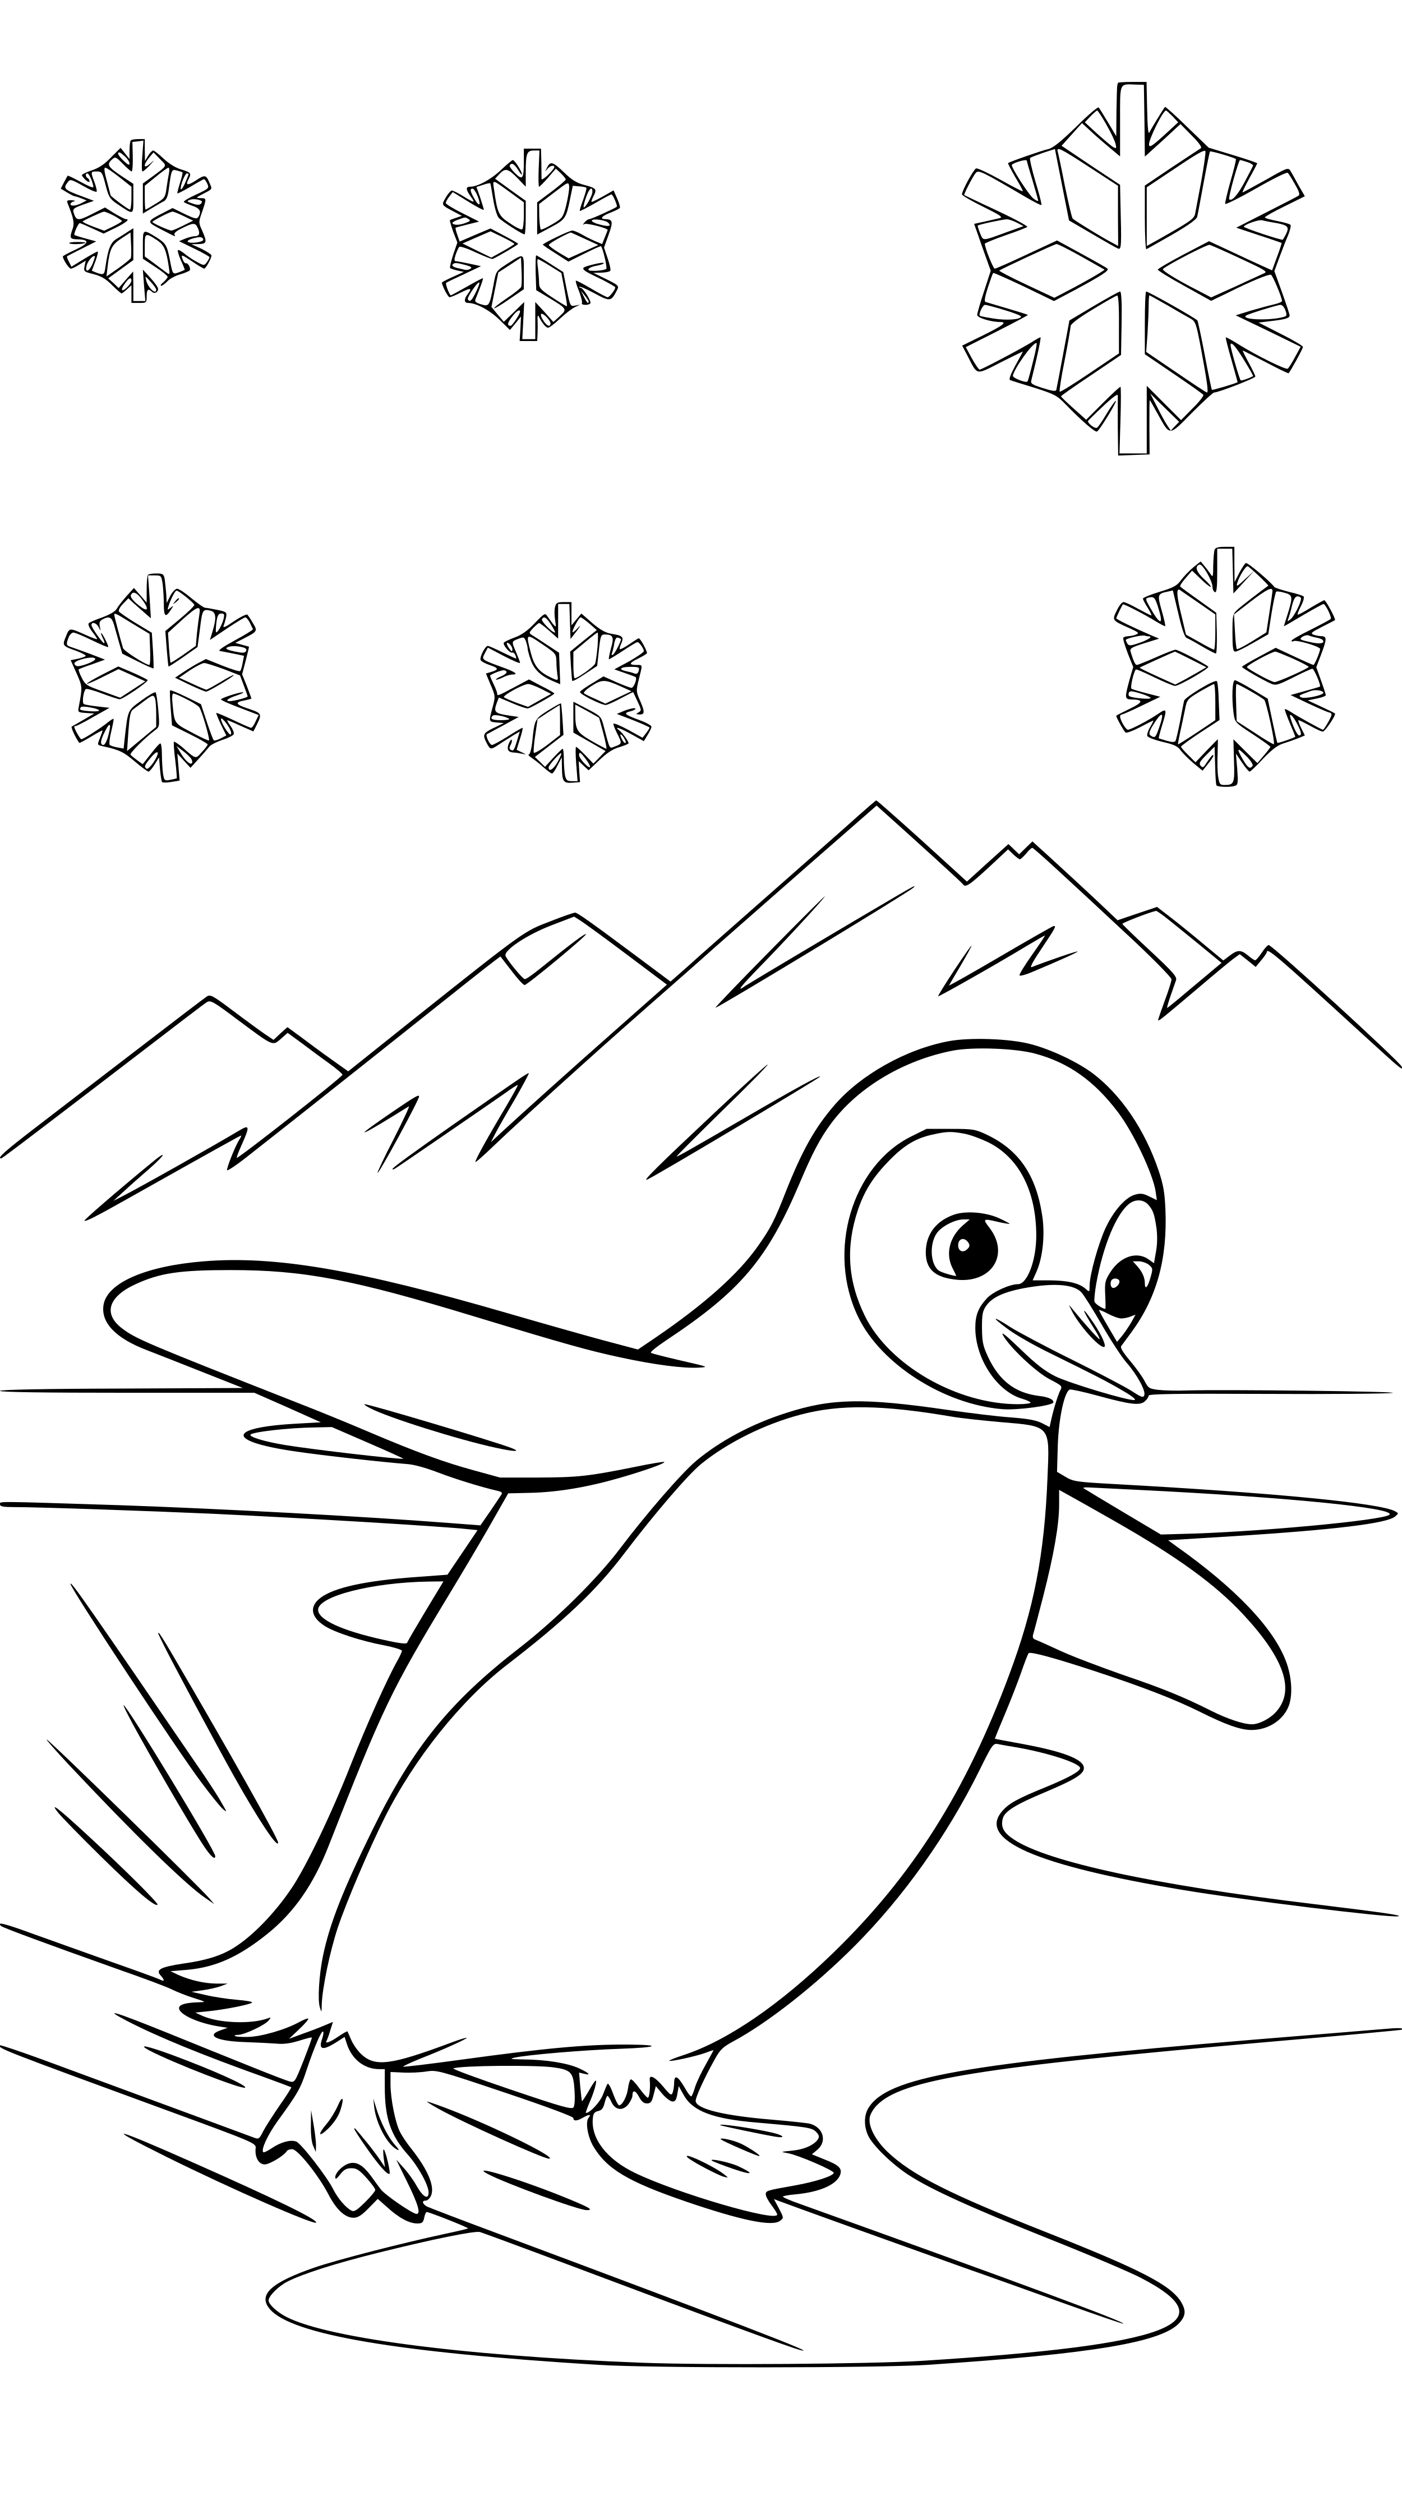 <?xml version="1.0" standalone="no"?>
<!DOCTYPE svg PUBLIC "-//W3C//DTD SVG 20010904//EN"
 "http://www.w3.org/TR/2001/REC-SVG-20010904/DTD/svg10.dtd">
<svg version="1.0" xmlns="http://www.w3.org/2000/svg"
 width="736pt" height="1312pt" viewBox="0 0 736 1312"
 preserveAspectRatio="xMidYMid meet">

<g transform="translate(0,1312) scale(0.1,-0.1)"
fill="#000000" stroke="none">
<path d="M5869 12685 c-1 -3 -3 -9 -4 -15 -1 -5 -3 -67 -4 -137 l-1 -128 -43
72 c-24 40 -46 76 -50 79 -4 4 -58 -42 -119 -103 -85 -82 -122 -111 -147 -116
-28 -6 -196 -64 -209 -73 -2 -1 15 -34 38 -74 24 -39 41 -72 39 -74 -2 -2 -55
26 -118 61 -63 35 -120 62 -127 59 -13 -5 -74 -117 -74 -136 0 -6 50 -35 111
-65 89 -44 106 -55 87 -60 -13 -3 -48 -11 -79 -18 l-55 -12 43 -123 44 -123
-35 -108 c-20 -60 -36 -115 -36 -124 0 -15 72 -37 120 -37 39 0 18 -17 -89
-70 l-110 -54 29 -55 c53 -103 40 -101 173 -33 64 32 117 58 117 57 0 -1 -18
-35 -40 -74 -26 -48 -35 -73 -27 -76 7 -3 64 -21 127 -40 104 -33 119 -41 160
-83 87 -90 160 -153 169 -147 15 9 104 155 99 161 -3 2 -24 -27 -47 -65 -23
-39 -46 -73 -52 -76 -11 -7 -51 24 -47 36 2 3 38 39 81 79 52 49 77 66 75 54
0 -11 0 -86 0 -167 l2 -148 83 3 82 3 -1 143 c0 78 0 142 2 142 1 0 20 -33 42
-73 65 -117 57 -118 179 6 59 59 111 107 117 107 23 0 216 75 216 84 0 5 -16
38 -35 73 -19 35 -33 63 -31 63 3 0 57 -28 121 -61 64 -34 118 -60 120 -58 11
13 75 129 75 138 0 6 -53 37 -117 69 l-116 59 58 7 c81 9 105 16 105 30 0 7
-18 61 -40 122 l-40 111 29 79 c16 43 37 96 46 117 8 21 13 42 10 46 -2 5 -34
14 -70 21 -36 7 -65 15 -65 19 0 4 47 31 105 59 l105 52 -33 57 c-17 32 -37
67 -43 77 -11 18 -19 15 -129 -48 -65 -36 -120 -66 -122 -66 -3 0 14 34 36 75
23 41 41 76 41 78 0 2 -57 22 -127 43 l-128 39 -113 109 c-61 60 -114 107
-116 105 -8 -9 -73 -115 -82 -134 -6 -14 -10 26 -12 123 l-3 142 -74 0 c-41 0
-76 -2 -76 -5z m139 -199 l2 -188 94 85 93 86 59 -60 c38 -38 55 -62 48 -67
-7 -4 -75 -50 -153 -101 l-141 -95 0 -169 c0 -93 4 -167 8 -165 4 2 65 36 135
76 89 52 128 80 132 95 3 12 18 93 34 180 16 87 31 160 33 162 4 4 129 -32
136 -40 2 -2 -10 -54 -28 -115 -17 -61 -30 -115 -28 -120 2 -5 74 31 162 81
87 50 162 87 166 82 5 -4 22 -31 38 -60 22 -38 27 -54 19 -60 -7 -5 -83 -44
-170 -88 l-157 -80 117 -39 c65 -21 119 -40 121 -41 1 -1 -9 -34 -24 -73 l-26
-71 -51 23 c-29 13 -103 47 -166 77 l-114 53 -134 -70 c-74 -39 -135 -75 -135
-79 0 -5 63 -44 140 -86 l140 -78 89 43 c120 60 213 98 225 94 9 -3 58 -119
58 -138 0 -5 -21 -13 -47 -19 -27 -6 -81 -21 -122 -33 l-74 -23 171 -82 170
-83 -30 -55 c-16 -30 -33 -57 -38 -60 -11 -7 -169 72 -257 127 -35 22 -66 39
-68 37 -2 -2 12 -56 30 -119 18 -63 32 -115 32 -116 -11 -7 -132 -43 -135 -40
-2 2 -19 83 -37 180 -18 96 -36 179 -39 184 -6 10 -257 152 -269 152 -4 0 -7
-74 -7 -164 l0 -165 150 -102 c83 -56 153 -106 157 -111 3 -6 -22 -38 -56 -71
l-61 -62 -90 90 -90 90 0 -178 0 -177 -71 0 -72 0 5 175 c3 96 3 175 0 175 -4
0 -46 -39 -93 -86 l-87 -87 -66 59 c-36 32 -66 61 -66 64 0 3 71 53 158 111
l157 106 3 166 c2 107 -1 167 -8 167 -5 0 -67 -34 -138 -76 l-128 -76 -33
-177 c-18 -97 -34 -181 -36 -188 -3 -8 -23 -5 -70 10 -61 20 -66 23 -60 45 30
119 52 222 47 222 -3 0 -26 -13 -51 -29 -59 -36 -258 -141 -268 -141 -5 0 -23
27 -41 59 l-32 59 164 83 c91 46 164 85 162 86 -1 2 -49 17 -107 34 -57 17
-109 32 -115 34 -8 2 -4 26 12 76 13 39 25 74 28 76 2 3 75 -30 162 -71 l157
-76 106 56 c143 77 185 104 175 114 -5 5 -67 40 -137 78 l-128 70 -159 -74
c-87 -41 -162 -74 -168 -74 -8 0 -52 109 -52 131 0 3 48 23 108 44 59 20 110
40 115 44 4 4 -68 43 -160 86 -93 43 -169 80 -171 81 -4 3 43 95 60 116 14 18
32 9 257 -123 46 -27 86 -48 88 -45 3 2 -11 57 -31 122 -19 65 -32 121 -28
125 4 4 35 15 68 27 l62 20 37 -188 37 -187 122 -71 c66 -39 128 -74 136 -77
17 -6 18 15 12 237 l-2 98 -154 102 -153 103 53 59 54 60 38 -35 c20 -19 65
-59 100 -88 l62 -52 0 185 c0 209 -6 195 85 192 l40 -1 3 -189z m-201 -18 c23
-40 45 -86 49 -102 6 -25 5 -27 -12 -18 -11 6 -48 38 -84 70 l-65 60 29 31
c17 17 33 31 36 31 3 0 25 -33 47 -72z m349 41 l29 -31 -75 -69 c-62 -56 -76
-65 -78 -49 -4 24 73 180 89 180 3 0 18 -14 35 -31z m-433 -269 l146 -95 0
-158 1 -158 -22 12 c-57 29 -208 122 -217 132 -5 7 -23 84 -41 172 -17 88 -34
168 -37 178 -8 30 12 20 170 -83z m583 -72 c-15 -79 -29 -155 -32 -170 -5 -27
-28 -42 -196 -137 l-58 -32 0 154 0 154 153 102 c111 75 153 98 155 87 2 -9
-8 -80 -22 -158z m-916 109 c0 -2 13 -48 30 -103 16 -54 30 -103 30 -107 0 -5
-12 1 -26 12 -25 20 -120 169 -112 176 12 13 78 31 78 22z m1159 -8 c18 -6 31
-15 29 -19 -2 -5 -21 -42 -43 -83 -36 -69 -69 -106 -82 -93 -7 6 49 206 57
206 4 0 21 -5 39 -11z m-1210 -318 l34 -18 -84 -30 c-137 -50 -126 -49 -144
-7 -8 20 -14 39 -12 40 5 6 129 32 152 33 11 0 35 -8 54 -18z m1364 -2 c60
-12 67 -21 46 -62 -7 -12 -13 -24 -15 -25 -4 -5 -204 61 -204 68 0 11 76 38
95 34 11 -3 46 -10 78 -15z m-1027 -175 c66 -37 120 -68 122 -69 4 -3 -110
-69 -198 -114 l-65 -34 -147 69 c-81 38 -144 71 -142 74 9 8 288 138 300 139
7 1 65 -29 130 -65z m836 -11 c127 -59 144 -69 125 -77 -12 -6 -80 -36 -150
-69 l-129 -58 -71 37 c-110 56 -189 105 -182 112 19 20 232 130 245 127 8 -2
81 -34 162 -72z m-638 -346 l0 -152 -153 -103 c-84 -57 -155 -101 -158 -98 -3
3 8 77 26 165 17 88 31 168 31 178 0 12 37 41 118 90 64 39 122 72 127 72 6 1
10 -56 9 -152z m254 101 c49 -29 103 -60 120 -69 28 -16 31 -23 56 -155 32
-172 41 -234 32 -234 -4 0 -77 48 -163 107 l-156 106 7 96 c3 53 6 120 6 149
0 28 2 52 4 52 2 0 44 -24 94 -52z m-856 -25 c48 -14 88 -30 88 -34 0 -16 -75
-22 -143 -11 -38 6 -71 12 -73 15 -8 8 15 57 27 57 7 0 52 -12 101 -27z m1476
-2 c9 -26 8 -30 -11 -35 -74 -20 -220 -14 -197 7 8 8 164 56 182 57 9 0 20
-12 26 -29z m-1325 -268 c-13 -54 -26 -101 -29 -105 -6 -10 -79 18 -77 30 9
41 102 171 124 172 4 0 -4 -44 -18 -97z m1112 0 c26 -42 45 -76 43 -77 -18
-11 -62 -26 -65 -22 -7 7 -53 167 -53 184 0 25 27 -5 75 -85z m-367 -340 l-22
-23 -18 27 c-11 16 -35 60 -54 98 l-36 70 76 -75 76 -74 -22 -23z"/>
<path d="M687 12383 c-4 -3 -7 -27 -7 -52 l0 -46 -24 30 -23 29 -50 -50 c-34
-36 -64 -56 -101 -68 -29 -10 -52 -21 -52 -25 0 -4 9 -16 20 -26 11 -10 20
-13 20 -7 0 6 -4 14 -10 17 -12 8 -13 25 -1 25 9 0 31 -52 31 -72 0 -6 -30 7
-66 27 -37 20 -68 35 -69 33 -1 -2 -10 -18 -19 -35 l-17 -33 33 -20 c18 -11
36 -20 40 -20 4 0 19 -5 35 -11 l28 -11 -25 -13 c-29 -16 -60 -19 -60 -6 0 5
8 12 18 14 10 3 5 5 -12 6 -23 1 -27 -2 -21 -16 31 -78 37 -104 26 -135 -17
-47 -14 -53 24 -54 68 -1 64 -21 -8 -54 -37 -17 -67 -33 -67 -36 0 -15 32 -64
42 -64 6 0 26 9 44 21 l34 21 -6 -29 c-5 -28 -4 -29 48 -42 39 -10 64 -25 96
-57 24 -24 47 -44 50 -44 3 0 16 10 29 22 l23 21 0 -46 0 -47 40 0 c39 0 40 1
40 35 0 36 8 43 27 24 13 -13 33 -4 33 15 0 8 -18 33 -40 57 l-40 44 6 -82 7
-83 -32 0 -31 0 0 78 -1 77 -38 -43 -38 -44 -27 26 -28 25 66 48 66 48 0 84 0
83 -27 -17 c-14 -10 -41 -26 -58 -37 -34 -19 -47 -51 -61 -145 -6 -46 -9 -48
-48 -34 l-24 10 19 50 c10 28 16 51 11 51 -4 -1 -36 -18 -72 -40 l-65 -40 -13
26 c-8 14 -12 27 -10 29 2 1 37 20 78 40 l75 38 -55 15 c-30 8 -57 17 -59 18
-6 5 20 64 28 63 3 0 33 -13 66 -28 l59 -27 62 30 c58 29 78 46 54 46 -5 0
-32 14 -59 30 l-50 31 -69 -35 c-73 -37 -82 -36 -96 10 -5 17 2 23 50 40 l57
20 -64 24 c-92 34 -99 41 -74 73 13 18 17 17 80 -18 36 -21 69 -35 72 -31 3 3
-2 25 -11 49 -21 56 -21 57 12 57 26 0 29 -4 46 -70 16 -63 22 -73 59 -99 91
-61 87 -62 87 26 l0 78 -65 43 c-69 46 -76 59 -47 85 17 16 21 14 57 -23 22
-22 42 -40 46 -40 4 0 7 35 6 78 l-2 77 29 3 29 4 -6 -81 c-4 -45 -3 -81 1
-81 5 0 21 15 38 32 28 32 28 32 2 9 -35 -30 -38 -9 -5 32 l23 27 34 -35 c38
-39 43 -30 -47 -97 l-43 -31 0 -79 0 -79 43 26 c23 14 52 31 64 37 15 7 23 23
28 57 15 114 15 113 44 106 14 -4 28 -8 29 -10 2 -2 -4 -27 -13 -55 -9 -28
-15 -53 -14 -55 2 -2 33 14 69 35 36 22 68 39 71 40 3 0 11 -11 17 -24 11 -24
8 -26 -58 -57 -38 -17 -68 -35 -65 -39 2 -3 22 -12 44 -20 41 -13 50 -30 32
-59 -8 -12 -20 -9 -72 16 l-63 31 -45 -23 c-93 -48 -93 -48 -21 -86 83 -43 84
-44 76 -31 -4 7 9 19 31 30 67 34 78 35 91 6 14 -30 8 -44 -17 -44 -10 0 -33
-6 -50 -13 l-31 -13 80 -39 c44 -21 80 -42 80 -45 0 -3 -6 -15 -14 -26 -14
-19 -15 -19 -52 1 -21 11 -51 31 -66 44 -16 13 -31 21 -34 18 -3 -3 4 -27 15
-52 12 -26 21 -49 21 -50 0 -2 -14 -8 -30 -14 -35 -12 -33 -15 -50 74 -14 68
-21 79 -70 110 -70 43 -70 43 -70 -39 l0 -74 65 -43 c36 -23 65 -47 65 -52 0
-5 -10 -17 -22 -28 -13 -10 -18 -18 -12 -19 6 0 21 11 33 24 12 13 42 29 67
36 24 7 47 17 50 21 7 11 -10 42 -21 37 -4 -1 -11 7 -16 20 -11 29 -7 28 54
-13 28 -19 55 -35 59 -35 8 0 38 54 38 69 0 5 -24 21 -52 35 l-53 24 38 1 c43
1 45 10 18 71 -19 42 -19 44 0 98 24 71 24 72 -8 72 -27 1 -26 2 12 22 52 27
50 23 35 58 -18 43 -24 44 -70 14 -44 -29 -58 -28 -41 4 17 32 14 37 -36 52
-29 8 -65 30 -94 57 -25 24 -50 43 -55 43 -5 0 -17 -12 -26 -27 l-17 -28 -1
58 0 57 -33 0 c-19 0 -37 -3 -40 -7z m-30 -85 c13 -12 23 -28 23 -37 0 -10 -9
-6 -30 14 -29 28 -38 45 -23 45 4 0 17 -10 30 -22z m-29 -109 l62 -49 0 -60
c0 -33 -4 -60 -8 -60 -9 0 -102 70 -102 76 0 3 -9 36 -19 74 -14 50 -16 70 -8
70 7 -1 40 -23 75 -51z m259 22 c-3 -15 -9 -51 -13 -79 -6 -47 -10 -53 -56
-81 -27 -17 -51 -31 -54 -31 -2 0 -4 28 -4 63 l0 62 58 47 c31 26 61 47 66 48
5 0 6 -13 3 -29z m103 -5 c0 -2 -7 -20 -15 -39 -22 -53 -36 -55 -19 -2 9 25
20 45 25 45 5 0 9 -2 9 -4z m69 -142 c3 -3 0 -9 -5 -14 -7 -7 -22 -6 -44 2
-30 10 -31 12 -14 19 17 7 52 3 63 -7z m-461 -76 c23 -13 42 -25 42 -28 0 -4
-21 -16 -47 -29 l-46 -22 -59 22 c-32 12 -56 24 -54 27 8 7 100 50 111 51 6 1
29 -9 53 -21z m366 -2 l50 -24 -52 -26 c-28 -14 -56 -26 -62 -26 -14 0 -100
39 -100 45 0 6 92 54 105 54 6 1 32 -10 59 -23z m-277 -220 c-3 -6 -32 -30
-66 -54 l-62 -43 6 53 c11 92 22 114 73 147 l47 31 3 -62 c2 -33 1 -66 -1 -72z
m141 91 c33 -23 45 -49 58 -137 6 -38 5 -43 -7 -34 -8 5 -38 28 -66 49 l-53
39 0 59 c0 66 3 67 68 24z m239 6 c5 -13 -68 -24 -81 -12 -5 4 7 12 25 17 39
11 51 10 56 -5z m-581 -127 c-18 -43 -42 -50 -31 -9 6 24 35 56 43 48 2 -1 -4
-19 -12 -39z m334 -136 c0 -31 -44 10 -53 50 -6 24 -5 23 23 -8 17 -18 30 -37
30 -42z m-130 47 c0 -8 -11 -24 -25 -37 -29 -27 -34 -11 -7 25 19 27 32 32 32
12z"/>
<path d="M2750 12276 c0 -96 -6 -104 -46 -65 -18 18 -31 36 -28 41 10 16 24 8
44 -24 11 -18 20 -28 20 -23 0 15 -38 75 -48 75 -4 0 -32 -24 -62 -52 -52 -50
-123 -88 -162 -88 -24 0 -23 -15 3 -51 26 -36 21 -36 -39 1 -27 17 -54 30 -60
30 -5 0 -20 -16 -32 -37 -23 -40 -25 -38 45 -75 l40 -21 -30 -10 c-16 -5 -32
-11 -33 -13 -2 -1 6 -28 17 -60 l22 -57 -22 -64 c-11 -35 -19 -67 -16 -70 4
-3 21 -9 39 -13 l33 -7 -57 -26 c-32 -14 -58 -28 -58 -30 0 -16 32 -77 40 -77
6 0 33 11 60 25 52 26 60 24 35 -9 -20 -26 -19 -46 2 -46 43 0 112 -37 164
-87 l56 -55 29 35 29 36 -3 -65 -4 -64 46 0 46 0 2 38 c1 20 1 53 0 72 -1 20
2 29 6 20 16 -34 38 -60 49 -60 7 0 35 21 63 48 28 26 63 53 78 60 l27 13 -26
-5 c-25 -5 -26 -3 -44 85 l-18 91 -69 44 c-37 24 -71 44 -73 44 -3 0 -4 -41
-3 -91 l3 -92 65 -39 c98 -59 98 -61 59 -97 l-34 -31 -47 53 -48 52 0 -97 0
-98 -34 0 -34 0 5 98 5 97 -53 -52 -54 -52 -33 39 -32 39 18 91 18 90 60 39
59 39 3 -71 c2 -38 1 -76 -2 -83 -3 -7 -37 -34 -76 -60 -38 -26 -68 -49 -66
-52 3 -2 39 19 80 48 l76 52 0 90 c0 103 4 102 -91 41 -55 -36 -55 -36 -68
-107 -21 -113 -23 -116 -66 -103 -27 8 -34 15 -29 26 25 61 43 111 39 111 -3
0 -41 -20 -85 -45 -44 -25 -81 -45 -83 -45 -7 0 -30 60 -25 65 2 3 44 23 94
46 l89 42 -60 13 c-33 7 -65 13 -72 13 -9 1 -9 9 -1 34 6 17 14 36 19 41 4 5
43 -8 87 -29 44 -20 84 -36 89 -34 26 12 133 74 133 79 0 3 -33 22 -73 43
l-72 38 -81 -34 -81 -35 -12 35 c-7 19 -11 36 -9 38 1 1 30 9 63 17 l60 15
-87 44 c-49 24 -88 48 -88 54 0 5 9 21 19 34 l18 23 81 -50 c45 -28 82 -47 82
-43 0 4 -9 33 -19 64 l-20 56 35 11 c20 7 36 10 38 8 1 -1 8 -39 15 -83 7 -44
20 -88 29 -98 16 -18 124 -87 136 -87 3 0 6 40 6 88 l0 88 -81 58 -80 58 22
24 c32 34 46 30 96 -21 l43 -45 0 72 c0 103 6 118 42 118 l30 0 -4 -95 c-2
-52 -1 -95 2 -95 3 0 24 21 47 47 l41 48 26 -24 c14 -14 26 -28 26 -33 0 -4
-34 -33 -75 -64 l-75 -56 0 -85 0 -84 71 38 c77 41 81 47 102 150 l14 68 34
-3 c18 -1 35 -5 37 -7 3 -3 -5 -30 -16 -62 -12 -31 -20 -58 -18 -60 1 -2 38
17 82 42 43 25 81 45 84 45 7 0 33 -60 28 -65 -8 -8 -134 -65 -144 -65 -6 0
-18 -8 -25 -17 -10 -12 -11 -15 -1 -9 11 7 122 -21 122 -31 0 -2 -7 -19 -15
-39 l-14 -35 -38 16 c-21 9 -53 25 -71 36 -18 10 -40 19 -48 19 -15 0 -154
-67 -154 -74 0 -2 30 -23 67 -46 l67 -43 84 42 c46 23 86 41 87 39 10 -11 34
-113 28 -119 -8 -7 -52 -12 -80 -10 -29 2 -10 20 27 26 22 4 40 10 40 14 0 4
-27 1 -60 -8 -71 -18 -70 -21 48 -77 39 -20 72 -39 72 -42 0 -13 -31 -52 -40
-52 -5 0 -44 20 -86 45 -42 25 -79 44 -81 42 -2 -3 5 -28 17 -56 11 -29 18
-57 15 -62 -4 -5 5 -9 19 -9 14 0 26 5 26 11 0 18 -41 79 -52 79 -6 0 -9 2 -6
5 3 3 39 -13 80 -35 82 -44 86 -43 117 17 12 24 12 25 -79 69 l-45 22 42 1
c23 1 44 5 47 10 3 5 -3 34 -14 65 l-19 57 24 67 c25 69 22 81 -17 82 -32 0
-19 17 27 34 25 10 47 21 49 25 3 4 -4 26 -14 49 l-19 43 -54 -31 c-29 -16
-57 -30 -61 -30 -3 0 1 14 10 31 19 37 14 42 -51 59 -38 10 -64 26 -107 68
-57 55 -70 58 -88 19 -10 -20 -10 -20 3 -4 15 18 37 23 37 9 0 -4 -15 -23 -34
-41 -19 -18 -34 -27 -33 -20 0 8 -1 47 -1 87 l-2 72 -45 0 -45 0 0 -64z m-67
-169 l67 -49 0 -68 c0 -38 -4 -71 -9 -74 -4 -3 -34 11 -64 32 -60 39 -66 53
-84 181 -7 51 -12 52 90 -22z m290 -62 c-17 -67 -20 -70 -72 -101 -30 -18 -58
-31 -62 -29 -3 3 -7 34 -8 69 l-1 65 77 59 c77 59 78 59 81 33 1 -14 -6 -57
-15 -96z m-467 49 c21 -51 12 -64 -14 -20 -24 41 -27 56 -11 56 5 0 17 -16 25
-36z m604 19 c0 -20 -39 -88 -46 -81 -2 3 3 26 12 51 16 47 34 63 34 30z
m-650 -143 c11 -7 9 -11 -13 -19 -33 -13 -61 -14 -71 -4 -4 4 8 13 26 19 42
16 40 15 58 4z m733 -19 c19 -19 1 -22 -46 -9 -25 6 -43 16 -40 21 7 11 72 2
86 -12z m-493 -111 c0 -3 -27 -20 -61 -39 l-60 -33 -76 37 -75 37 73 32 74 32
62 -30 c35 -17 63 -33 63 -36z m369 27 l72 -33 -78 -35 -78 -35 -51 30 c-28
17 -52 35 -53 40 -2 7 80 53 115 66 1 0 34 -15 73 -33z m-181 -143 l59 -37 16
-85 c9 -47 15 -87 13 -89 -1 -2 -35 18 -74 44 -64 42 -72 51 -72 79 0 17 -3
52 -6 78 -4 25 -4 46 0 46 3 0 32 -16 64 -36z m-444 5 c29 -8 36 -13 25 -20
-8 -5 -21 -7 -29 -5 -8 2 -28 7 -43 10 -15 4 -25 11 -22 16 8 13 21 12 69 -1z
m54 -143 c-22 -45 -32 -54 -42 -37 -6 9 53 96 60 88 3 -2 -5 -25 -18 -51z
m592 -48 c0 -17 -10 -6 -25 25 l-16 32 20 -25 c11 -14 21 -28 21 -32z m-360
-54 c0 -12 -41 -74 -49 -74 -20 0 -18 15 6 46 23 31 43 44 43 28z m160 -61 c0
-20 -17 -16 -34 9 -26 37 -20 55 9 28 14 -13 25 -29 25 -37z"/>
<path d="M364 11843 c7 -7 77 -5 85 3 2 2 -17 4 -44 4 -27 0 -45 -3 -41 -7z"/>
<path d="M6376 10234 c-3 -9 -6 -46 -7 -82 0 -56 -2 -64 -12 -48 -7 10 -21 30
-33 44 l-21 25 -39 -31 c-21 -18 -50 -48 -64 -67 -21 -29 -39 -39 -112 -61
-49 -15 -88 -31 -88 -36 0 -5 11 -26 25 -48 14 -22 22 -40 19 -40 -4 0 -35 16
-70 35 -34 19 -68 35 -76 35 -8 0 -24 -20 -35 -44 -26 -52 -25 -52 62 -91 51
-23 57 -28 40 -35 -11 -5 -30 -9 -42 -9 -12 -1 -24 -4 -26 -8 -3 -5 8 -41 23
-81 l29 -73 -20 -69 c-25 -92 -25 -100 9 -101 67 -1 65 -14 -7 -49 -39 -19
-71 -35 -71 -37 0 -10 41 -82 49 -88 6 -3 39 9 73 27 35 18 66 34 71 36 4 2
-2 -12 -14 -32 -12 -20 -19 -42 -16 -49 3 -7 39 -21 81 -31 61 -14 80 -23 96
-47 12 -15 42 -45 67 -66 l46 -38 28 35 c16 19 29 39 29 45 -1 10 -16 -8 -43
-49 -11 -16 -14 -16 -25 -4 -9 12 -3 22 32 57 l42 42 3 -98 c1 -53 4 -100 7
-105 6 -9 75 -11 99 -2 14 6 15 18 10 88 l-7 81 32 -47 c18 -27 36 -48 40 -48
4 0 36 30 71 68 46 48 76 71 106 80 23 7 57 19 77 27 l36 15 -20 40 c-11 22
-17 40 -13 40 5 0 32 -14 62 -30 30 -17 59 -30 65 -30 12 0 71 88 64 95 -2 3
-35 19 -74 37 l-69 32 48 10 c26 5 47 13 47 17 0 4 -11 39 -25 77 l-25 70 25
66 c31 82 31 96 3 97 -13 0 -32 4 -43 8 -17 7 -10 13 45 41 36 18 66 34 68 35
6 5 -48 105 -56 105 -4 -1 -36 -18 -72 -40 -35 -22 -66 -38 -68 -36 -2 2 6 23
18 46 12 23 18 46 13 50 -4 4 -39 15 -78 24 -38 10 -72 21 -75 25 -20 28 -142
131 -150 126 -6 -4 -21 -27 -35 -53 l-24 -47 -1 93 0 92 -49 0 c-35 0 -51 -4
-55 -16z m96 -111 l3 -118 55 60 55 60 -49 -45 c-42 -39 -47 -42 -41 -20 10
35 46 92 55 88 11 -4 112 -100 108 -102 -43 -31 -140 -106 -160 -124 -27 -25
-28 -30 -28 -124 0 -81 3 -98 15 -98 9 0 51 21 94 46 l79 45 17 110 c10 60 21
112 25 114 4 2 23 0 43 -6 44 -12 45 -21 17 -111 -11 -34 -20 -64 -20 -65 0
-1 45 25 100 58 55 32 104 59 108 59 10 0 44 -69 38 -78 -2 -4 -50 -29 -105
-57 -56 -27 -101 -53 -101 -58 0 -4 4 -6 10 -2 14 9 140 -28 140 -41 0 -15
-29 -84 -35 -84 -3 0 -49 20 -102 45 l-96 45 -88 -47 c-49 -26 -89 -50 -89
-53 0 -6 107 -68 152 -88 26 -11 36 -8 118 33 49 25 94 45 99 45 10 0 47 -88
40 -94 -2 -1 -38 -12 -79 -23 l-75 -21 97 -46 c54 -25 102 -46 108 -46 5 0 10
-5 10 -11 0 -12 -39 -79 -45 -79 -7 0 -139 73 -168 93 -16 10 -30 17 -32 15
-2 -2 10 -35 26 -73 16 -38 29 -70 29 -71 0 -5 -91 -36 -94 -33 -2 2 -14 55
-27 118 l-24 114 -80 48 c-44 27 -86 48 -92 49 -14 0 -18 -93 -7 -175 7 -46 8
-48 100 -108 52 -34 93 -64 93 -67 0 -3 -15 -23 -34 -45 l-34 -40 -63 62 -63
63 3 -112 c4 -120 1 -128 -50 -128 -24 0 -27 5 -33 43 -4 24 -5 78 -3 120 1
42 2 77 1 77 -1 0 -27 -27 -59 -60 l-58 -61 -38 38 c-21 20 -38 40 -38 44 0 4
45 37 101 74 l101 66 -4 99 c-1 54 -6 102 -10 105 -10 11 -166 -83 -172 -103
-2 -9 -12 -58 -21 -108 -10 -51 -21 -97 -24 -103 -5 -7 -18 -7 -46 1 -22 7
-41 12 -42 13 -1 1 6 30 17 66 28 90 26 94 -22 61 -49 -33 -142 -82 -157 -82
-11 0 -41 51 -41 70 0 5 4 10 9 10 5 0 53 21 106 47 l96 46 -71 18 c-39 10
-75 21 -80 24 -8 5 11 90 23 101 2 3 46 -16 97 -41 52 -25 100 -45 108 -45 23
0 183 93 175 101 -16 15 -158 89 -172 89 -7 0 -54 -18 -103 -40 -50 -22 -95
-40 -100 -40 -8 0 -17 18 -32 67 -6 20 0 24 71 47 l78 24 -40 17 c-89 38 -185
84 -185 90 0 5 29 66 35 73 4 4 122 -57 174 -90 25 -15 46 -26 48 -24 2 2 -6
38 -18 80 -24 83 -22 90 27 100 l31 7 29 -122 c18 -79 33 -123 43 -127 8 -3
45 -23 80 -44 36 -21 69 -38 74 -38 4 0 6 48 5 107 l-3 107 -92 66 c-51 36
-94 68 -97 71 -4 3 9 23 28 45 l34 39 44 -42 c24 -24 48 -43 53 -43 6 0 -9 18
-33 40 -42 38 -52 68 -25 77 15 5 67 -83 68 -116 0 -13 6 -26 13 -29 9 -3 12
24 12 112 l0 116 40 0 39 0 3 -117z m-180 -167 l88 -61 0 -92 c0 -51 -3 -93
-7 -93 -5 1 -39 18 -77 40 l-70 39 -22 93 c-27 107 -30 153 -11 142 6 -4 51
-35 99 -68z m388 63 c0 -5 -7 -57 -16 -114 l-16 -104 -75 -47 c-41 -25 -77
-44 -80 -41 -3 4 -8 46 -10 94 l-5 88 88 68 c84 64 114 79 114 56z m-598 -94
c28 -90 8 -87 -45 7 -24 42 -25 47 -9 51 30 8 36 2 54 -58z m748 53 c-1 -23
-36 -93 -55 -108 -17 -14 -18 -13 -11 5 4 11 13 41 19 68 9 34 17 47 29 47 10
0 18 -6 18 -12z m-799 -198 c24 0 -6 -20 -52 -35 -43 -15 -53 -15 -60 -4 -5 8
-9 17 -9 20 0 8 82 27 98 23 8 -2 18 -4 23 -4z m882 -7 c15 -3 30 -9 32 -14
11 -17 -20 -21 -72 -8 -50 11 -53 14 -37 26 10 7 25 11 34 8 8 -4 27 -9 43
-12z m-661 -114 l81 -41 -29 -17 c-16 -10 -53 -30 -81 -46 l-53 -28 -95 43
c-52 24 -94 44 -92 46 3 3 180 83 185 84 1 0 39 -18 84 -41z m536 4 c45 -20
82 -40 82 -43 0 -8 -161 -80 -179 -80 -16 0 -137 66 -145 78 -5 8 129 81 149
82 6 0 47 -17 93 -37z m-408 -228 l0 -95 -97 -65 c-53 -35 -98 -63 -99 -62 -1
1 4 29 11 62 7 33 19 86 25 117 11 57 12 58 78 98 37 21 70 39 75 40 4 0 7
-43 7 -95z m182 59 c34 -19 68 -41 75 -47 11 -12 58 -225 50 -233 -2 -2 -47
24 -99 59 l-96 62 -3 98 c-2 53 -1 97 3 97 3 0 35 -16 70 -36z m-522 -38 c0
-8 -96 0 -111 10 -5 3 -6 11 -3 18 4 11 15 10 59 -3 30 -9 55 -20 55 -25z
m907 29 c4 -14 -98 -35 -117 -25 -12 7 -10 10 10 18 14 5 32 12 40 15 22 9 63
4 67 -8z m-859 -175 c-21 -62 -24 -66 -47 -51 -14 9 -7 29 31 84 31 44 38 31
16 -33z m722 10 c22 -43 25 -60 10 -60 -9 0 -29 39 -45 90 -11 35 12 15 35
-30z m-234 -219 c-13 -20 -25 -12 -51 32 -36 62 -31 68 16 20 23 -22 38 -46
35 -52z"/>
<path d="M777 10103 c-4 -3 -7 -38 -7 -76 l0 -70 -33 38 -34 39 -39 -43 c-21
-24 -44 -53 -51 -66 -8 -14 -35 -30 -75 -45 -35 -12 -67 -26 -72 -31 -5 -5 2
-23 17 -43 15 -19 27 -37 27 -40 0 -3 -26 6 -57 20 -90 40 -88 41 -107 -7 -20
-48 -19 -49 57 -76 26 -10 47 -21 47 -25 0 -4 -18 -10 -39 -15 l-40 -8 31 -69
c31 -70 31 -72 12 -173 -6 -31 -6 -32 37 -35 l44 -3 -55 -32 c-30 -18 -59 -34
-63 -36 -7 -2 19 -58 39 -86 2 -2 29 13 61 32 32 20 59 34 61 33 1 -2 -5 -19
-13 -39 -15 -37 -15 -37 12 -43 91 -20 111 -30 170 -80 35 -30 68 -54 73 -54
4 0 19 17 32 38 l23 37 5 -62 c3 -34 8 -64 11 -68 4 -3 26 -3 49 1 l43 7 -6
71 -6 71 34 -37 35 -38 42 46 c24 26 48 54 55 63 6 10 37 26 69 37 31 10 59
24 61 31 3 7 -5 26 -17 43 -12 16 -19 30 -17 30 3 0 35 -13 71 -30 l66 -29 14
27 c33 66 32 68 -39 92 -70 23 -75 34 -20 44 19 4 35 8 35 10 0 1 -11 30 -24
65 l-25 62 19 72 c10 39 18 72 17 73 -1 0 -18 5 -37 10 l-35 10 45 23 c72 37
73 39 48 80 -11 20 -25 40 -29 45 -4 4 -35 -11 -70 -34 -46 -32 -60 -38 -55
-24 4 10 10 31 13 45 5 25 2 28 -46 38 -29 6 -58 11 -64 11 -7 0 -39 23 -72
50 -33 28 -66 50 -75 50 -9 0 -25 -17 -36 -37 l-19 -38 -2 45 c-2 25 -6 60 -8
78 -5 29 -9 32 -44 32 -21 0 -41 -3 -44 -7z m77 -49 c3 -26 6 -73 6 -105 0
-65 9 -73 36 -31 17 26 17 26 -1 12 -17 -14 -17 -13 -10 10 11 35 34 80 42 80
12 0 92 -65 93 -75 0 -6 -34 -39 -76 -74 l-76 -63 7 -92 c4 -50 8 -92 10 -94
1 -2 36 21 78 50 l74 52 13 98 c12 100 15 103 58 92 26 -8 29 -38 8 -107 l-14
-46 89 60 c48 32 92 59 97 59 5 0 15 -12 23 -27 7 -16 15 -31 17 -35 2 -3 -41
-30 -95 -59 -66 -36 -91 -54 -78 -56 11 -2 44 -8 73 -14 l53 -11 -7 -36 c-3
-20 -9 -40 -13 -44 -3 -4 -45 9 -93 28 l-87 35 -38 -20 c-21 -11 -57 -33 -81
-49 l-43 -29 76 -37 c43 -20 81 -36 87 -36 13 0 150 82 145 87 -2 2 -34 -15
-70 -37 -37 -22 -70 -40 -74 -40 -3 0 -37 14 -75 32 l-68 31 57 39 c32 21 66
38 75 38 10 0 56 -15 103 -32 l85 -33 20 -53 c11 -29 20 -55 20 -57 0 -6 -72
-25 -94 -25 -28 0 -9 15 37 30 21 7 36 14 34 16 -6 6 -117 -29 -117 -37 0 -4
45 -24 99 -44 l99 -38 -16 -33 c-8 -19 -19 -34 -24 -34 -4 0 -46 18 -94 41
-47 22 -87 39 -89 37 -1 -1 10 -29 25 -61 l28 -57 -30 -16 c-16 -8 -33 -13
-36 -9 -4 3 -20 47 -37 98 l-30 91 -79 39 c-43 21 -80 36 -83 34 -2 -3 -1 -45
3 -94 l7 -90 93 -46 c52 -26 94 -50 94 -54 0 -5 -14 -23 -31 -41 -33 -37 -29
-38 -102 26 -22 18 -41 31 -44 29 -2 -3 0 -47 7 -97 6 -51 9 -94 8 -95 -2 -1
-17 -5 -34 -8 -30 -6 -32 -4 -38 31 -3 20 -6 66 -6 100 0 35 -4 62 -9 60 -5
-1 -28 -27 -50 -56 l-42 -53 -29 21 c-16 12 -32 25 -35 29 -5 8 75 88 126 126
27 20 27 21 20 108 -4 48 -11 90 -14 93 -4 4 -37 -15 -74 -42 -74 -54 -71 -48
-88 -196 l-6 -57 -32 6 c-18 3 -36 9 -41 13 -4 5 -1 36 8 71 8 34 14 64 12 66
-2 2 -16 -7 -32 -20 -31 -26 -127 -87 -137 -87 -6 0 -37 54 -37 65 0 3 4 5 9
5 4 0 46 21 92 48 l84 47 -62 7 c-35 4 -67 9 -73 13 -10 6 -3 64 10 78 4 4 42
-6 86 -23 43 -16 85 -30 92 -30 17 0 152 92 147 101 -3 3 -38 21 -79 39 l-75
32 -85 -43 c-47 -24 -83 -46 -80 -48 2 -2 41 14 85 37 l81 40 71 -32 70 -32
-66 -43 -66 -43 -91 33 c-84 29 -93 35 -111 72 -11 21 -18 41 -16 44 3 2 35
15 72 27 l66 24 -78 30 c-43 16 -88 32 -100 36 -26 8 -27 14 -13 50 5 14 17
26 25 26 9 0 52 -18 97 -40 45 -22 83 -38 86 -36 2 2 -6 21 -17 43 -11 21 -20
34 -21 30 0 -5 5 -17 11 -29 6 -11 9 -22 6 -24 -5 -5 -67 82 -67 95 0 20 27
12 38 -11 11 -22 11 -22 6 4 -4 20 -1 29 14 37 35 19 48 12 60 -26 6 -21 18
-64 27 -96 l17 -58 80 -40 c44 -22 82 -39 84 -37 1 2 0 45 -3 95 l-6 92 -83
50 c-46 28 -86 56 -90 62 -3 6 6 24 22 40 l28 29 30 -28 c17 -15 44 -39 59
-52 l29 -25 -7 113 -8 112 35 0 c34 0 35 -1 42 -46z m-110 -78 c43 -57 33 -73
-18 -31 -28 22 -43 42 -39 51 9 23 29 16 57 -20z m303 -78 c-3 -18 -9 -63 -13
-101 l-6 -67 -65 -46 c-36 -25 -66 -44 -68 -42 -1 2 -5 38 -8 80 l-5 77 71 65
c83 75 102 82 94 34z m-350 -52 l88 -53 3 -82 c2 -44 0 -81 -4 -81 -19 0 -133
73 -138 88 -15 49 -46 168 -46 174 0 13 5 11 97 -46z m477 27 c-7 -31 -33 -77
-40 -71 -2 3 -1 26 2 51 5 37 11 47 26 47 15 0 17 -5 12 -27z m103 -151 c15
-5 20 -11 14 -20 -6 -10 -19 -10 -61 -1 -36 8 -48 14 -39 20 16 10 53 10 86 1z
m-777 -61 c0 -13 -86 -45 -99 -36 -19 11 -12 22 22 33 41 13 77 14 77 3z m478
-210 c32 -16 63 -35 68 -43 13 -16 57 -168 51 -174 -2 -3 -43 16 -91 42 -93
49 -90 46 -100 147 -4 36 -2 57 4 57 6 0 37 -13 68 -29z m-164 3 c3 -9 6 -46
6 -82 l0 -67 -77 -64 -76 -63 7 103 c6 80 11 106 24 115 9 7 35 26 57 43 46
35 51 36 59 15z m-295 -65 c-10 -6 -89 -1 -98 7 -1 1 0 7 3 12 3 5 26 4 55 -2
28 -5 46 -13 40 -17z m684 -88 c10 -18 13 -32 8 -36 -9 -5 -51 62 -51 81 0 12
25 -14 43 -45z m-634 -40 c-7 -29 -19 -51 -26 -51 -19 0 -16 25 8 71 26 53 35
44 18 -20z m435 -124 c6 -9 7 -19 3 -23 -9 -10 -38 17 -61 58 l-20 33 34 -26
c19 -14 38 -33 44 -42z m-198 -18 c-15 -22 -31 -37 -36 -34 -15 10 -12 18 22
59 40 48 50 30 14 -25z"/>
<path d="M919 9963 c-13 -16 -12 -17 4 -4 16 13 21 21 13 21 -2 0 -10 -8 -17
-17z"/>
<path d="M2914 9935 c-4 -14 -4 -45 0 -68 6 -41 6 -42 -12 -21 -9 12 -22 30
-29 40 -11 18 -16 15 -66 -37 -36 -38 -69 -62 -103 -74 -27 -10 -53 -22 -58
-27 -11 -9 32 -60 44 -53 7 4 20 -17 20 -31 0 -2 -31 12 -70 31 -38 19 -74 35
-79 35 -14 0 -44 -59 -38 -74 3 -7 23 -18 46 -26 49 -16 51 -24 12 -36 l-30
-9 25 -60 c25 -59 25 -61 10 -117 -21 -77 -21 -76 22 -80 l37 -3 -52 -25 c-57
-27 -61 -36 -38 -80 19 -36 21 -36 65 -7 19 13 52 33 72 46 l37 22 -14 -46
c-16 -54 -20 -59 -34 -50 -8 4 -8 12 0 26 6 12 8 23 5 26 -3 3 -10 -7 -16 -22
-11 -30 -2 -44 30 -45 8 0 26 -3 40 -6 25 -5 25 -5 -2 8 l-26 13 18 58 c10 31
16 57 13 57 -3 0 -38 -20 -77 -45 -40 -25 -77 -45 -83 -45 -13 0 -37 53 -26
57 4 2 43 23 87 47 l79 43 -48 7 c-80 12 -85 18 -66 70 l10 25 71 -30 c39 -17
77 -29 83 -27 18 5 137 72 137 78 0 3 -30 21 -67 39 l-66 35 -75 -40 c-90 -48
-92 -48 -92 -34 0 6 -9 30 -20 52 -11 23 -19 42 -17 43 18 13 66 30 75 27 20
-6 13 -19 -18 -32 -17 -7 -29 -15 -26 -17 2 -2 18 3 35 11 16 9 40 16 53 16
30 0 13 13 -47 35 -121 44 -117 42 -100 76 l16 30 84 -44 c47 -24 85 -41 85
-36 0 4 -9 28 -20 54 -25 59 -26 58 11 72 28 11 31 10 40 -13 5 -14 9 -31 9
-38 0 -7 7 -34 16 -59 17 -51 53 -85 117 -112 l38 -16 -3 83 -3 82 -61 40
c-34 23 -70 46 -80 52 -18 11 -18 13 5 38 14 14 28 26 31 26 4 0 28 -18 54
-41 l46 -41 0 91 0 91 30 0 29 0 3 -92 3 -92 34 44 c19 26 22 33 8 18 -36 -39
-41 -35 -17 12 11 22 24 40 28 40 4 0 25 -15 46 -33 l39 -34 -70 -56 -70 -57
4 -73 c3 -39 5 -76 7 -80 1 -5 31 11 66 35 l65 43 9 83 c8 74 11 82 30 82 45
0 51 -13 33 -74 -8 -31 -13 -56 -10 -56 3 0 36 20 74 45 38 25 71 45 75 45 10
0 33 -33 34 -47 0 -6 -35 -30 -77 -54 l-78 -42 54 -19 c30 -10 56 -20 58 -22
9 -8 -10 -56 -22 -56 -7 0 -43 14 -80 30 l-67 30 -59 -36 c-32 -19 -61 -39
-64 -45 -7 -10 110 -69 135 -69 8 0 44 16 79 35 36 19 65 34 65 32 1 -1 11
-23 23 -49 21 -44 21 -48 5 -57 -15 -9 -14 -10 6 -11 27 0 28 14 1 75 -20 45
-20 50 -5 111 20 80 21 74 -14 74 -41 0 -37 11 11 34 22 11 42 23 45 27 4 8
-34 79 -43 79 -2 0 -25 -14 -49 -31 -25 -17 -48 -29 -50 -26 -3 2 1 17 8 31
14 33 6 41 -55 50 -28 5 -57 21 -98 56 l-57 50 -26 -31 -26 -31 0 61 0 61 -40
0 c-34 0 -41 -4 -46 -25z m-20 -95 c14 -22 23 -40 19 -40 -16 1 -74 61 -68 70
11 18 22 11 49 -30z m243 -114 c-4 -40 -9 -80 -13 -89 -5 -15 -92 -77 -107
-77 -4 0 -7 31 -7 69 l0 69 61 51 c33 28 63 51 66 51 3 0 3 -33 0 -74z m-216
-79 c0 -23 3 -54 5 -69 6 -33 4 -33 -44 -9 -55 28 -79 59 -96 127 -26 100 -25
101 59 44 73 -49 75 -52 76 -93z m339 118 c0 -12 -32 -75 -42 -81 -7 -5 -9 -2
-5 9 3 8 9 31 12 51 5 24 11 33 21 29 8 -3 14 -6 14 -8z m-570 -54 c-1 -13 -3
-13 -15 3 -19 26 -19 42 0 26 8 -7 15 -20 15 -29z m663 -112 c-4 -14 -11 -18
-22 -14 -9 4 -28 9 -43 12 -45 9 -32 23 21 23 45 0 49 -2 44 -21z m-93 -82
l55 -25 -68 -32 -69 -33 -51 24 c-29 12 -56 26 -61 30 -5 4 13 22 40 39 55 35
69 35 154 -3z m-418 -13 l51 -26 -61 -34 -60 -34 -59 21 c-32 12 -62 25 -67
29 -10 9 99 69 127 70 10 0 41 -12 69 -26z m-172 -155 c10 -5 -3 -8 -37 -9
-50 0 -63 7 -46 24 8 7 60 -2 83 -15z"/>
<path d="M3010 9356 l0 -81 84 -48 85 -49 -32 -33 -32 -33 -42 44 c-23 24 -45
44 -49 44 -3 0 -3 -40 1 -90 l7 -90 -30 0 c-25 0 -30 5 -36 31 -3 17 -6 56 -6
85 0 30 -3 54 -6 54 -3 0 -25 -21 -49 -47 l-44 -48 -26 26 -27 26 75 58 75 58
-5 81 c-3 44 -7 82 -8 84 -2 2 -32 -15 -68 -37 -70 -45 -71 -46 -83 -166 -4
-36 -12 -65 -18 -65 -6 0 1 -8 14 -17 14 -9 42 -31 63 -50 20 -18 41 -33 45
-33 4 0 18 19 29 43 l22 42 1 -55 c1 -72 8 -82 56 -78 l39 3 -4 55 -3 55 26
-24 26 -24 57 54 c41 39 72 59 106 68 26 8 47 17 47 20 0 10 -32 55 -50 68
-29 24 4 13 67 -22 l63 -35 20 33 c11 17 20 37 20 43 0 6 -28 22 -62 34 -81
30 -88 37 -47 47 18 5 29 12 24 15 -6 3 -30 -2 -54 -11 l-43 -18 86 -33 c47
-19 86 -36 86 -39 0 -3 -9 -17 -19 -30 l-18 -23 -76 42 c-43 23 -77 37 -77 31
0 -7 9 -29 20 -51 26 -51 26 -54 -10 -67 -33 -12 -26 -25 -62 110 -12 46 -16
50 -85 86 l-73 38 0 -81z m-70 -15 l0 -79 -67 -52 c-37 -28 -69 -46 -71 -40
-2 6 1 48 8 93 l12 82 56 37 c32 20 58 37 60 37 1 1 2 -34 2 -78z m227 -69
c12 -45 19 -82 16 -82 -3 0 -39 19 -79 42 -78 46 -84 56 -84 151 l0 39 63 -34
62 -35 22 -81z m113 -33 c6 -10 7 -19 2 -19 -5 0 -14 12 -20 26 -14 29 2 24
18 -7z m-352 -117 c-22 -40 -48 -56 -48 -30 0 12 61 80 67 74 2 -1 -7 -21 -19
-44z m148 13 c15 -20 24 -38 21 -41 -8 -8 -57 46 -57 62 0 21 7 17 36 -21z"/>
<path d="M4505 8838 c-49 -45 -250 -221 -445 -393 -195 -172 -397 -349 -447
-395 l-93 -82 -166 124 c-255 190 -323 238 -335 238 -7 0 -66 -20 -131 -46
-137 -52 -131 -47 -722 -517 l-338 -270 -62 44 c-33 23 -105 75 -159 116 l-98
72 -37 -33 -36 -34 -46 31 c-25 17 -99 71 -164 120 -108 81 -121 89 -140 77
-11 -7 -175 -132 -365 -278 -191 -146 -430 -330 -533 -409 -164 -126 -205
-163 -182 -163 5 0 83 59 525 397 484 371 536 411 555 423 19 12 35 3 165 -95
186 -138 179 -136 224 -97 l35 31 78 -57 c42 -32 107 -80 145 -107 37 -27 66
-52 65 -56 -6 -16 -549 -442 -555 -436 -2 2 10 34 27 71 41 92 40 104 -8 76
-137 -82 -533 -305 -624 -351 l-43 -22 55 50 c30 28 90 81 133 118 86 75 98
103 15 34 -184 -151 -358 -302 -355 -306 6 -6 61 22 212 107 477 268 606 340
611 340 2 0 -2 -10 -10 -22 -22 -35 -67 -149 -64 -160 2 -5 53 29 113 77 256
201 393 310 620 490 495 394 631 502 666 528 l36 27 58 -75 c31 -41 62 -75 69
-75 14 0 329 261 322 267 -5 5 -76 -48 -241 -181 -38 -31 -74 -56 -80 -55 -11
0 -92 99 -101 122 -11 29 113 111 240 160 l120 46 30 -19 c17 -10 127 -90 244
-178 l213 -160 -258 -228 c-264 -233 -501 -446 -607 -544 l-59 -55 22 43 c12
24 58 105 102 179 43 75 77 138 75 140 -4 4 -54 -31 -386 -262 -219 -153 -330
-234 -330 -241 0 -3 6 -2 13 2 20 12 517 353 582 399 33 24 61 42 63 40 2 -2
-26 -52 -61 -112 -98 -164 -166 -287 -161 -292 2 -2 45 36 96 85 77 74 257
239 473 433 96 87 320 285 430 381 66 58 179 157 250 221 72 63 294 258 493
433 l364 318 21 -19 c179 -160 428 -386 432 -394 13 -19 33 -6 134 87 l103 96
27 -26 c15 -14 31 -26 35 -26 4 0 19 14 33 30 13 17 28 30 32 30 8 0 155 -135
539 -493 105 -99 192 -188 192 -197 0 -10 -16 -60 -35 -111 -19 -52 -35 -98
-35 -102 0 -10 13 1 205 163 81 69 164 138 185 154 l38 28 42 -33 42 -34 29
35 c16 19 29 38 29 42 0 27 45 -11 505 -432 205 -187 209 -190 204 -169 -5 22
-680 639 -699 639 -5 0 -22 -18 -36 -40 -15 -22 -30 -40 -35 -40 -4 0 -21 11
-37 25 -38 31 -55 31 -97 -1 l-33 -25 -104 86 c-57 48 -135 111 -174 141 l-70
54 -104 -35 -103 -35 -125 118 c-69 64 -157 146 -196 181 -39 36 -83 76 -99
90 l-27 25 -35 -34 -35 -34 -28 27 -28 27 -109 -98 -109 -99 -235 214 c-130
117 -238 213 -241 212 -3 0 -45 -37 -95 -81z m1604 -525 c20 -15 96 -77 170
-137 l134 -110 -25 -20 c-14 -12 -77 -65 -141 -118 -63 -54 -117 -98 -120 -98
-2 0 6 28 18 63 12 34 25 71 29 83 5 18 -17 43 -136 154 -79 73 -144 136 -146
141 -2 5 144 62 177 68 2 1 20 -11 40 -26z"/>
<path d="M4725 8428 c-252 -147 -784 -464 -807 -479 -57 -41 -37 -14 73 99
123 126 316 334 339 367 7 11 -119 -115 -282 -280 -163 -165 -294 -302 -292
-304 5 -6 1012 604 1039 630 16 16 2 9 -70 -33z"/>
<path d="M5251 8100 c-150 -88 -271 -156 -269 -152 2 4 29 50 61 104 31 53 57
100 57 104 0 5 -40 -52 -89 -126 -49 -74 -88 -137 -86 -139 4 -3 306 168 468
266 48 29 90 53 92 53 3 0 -27 -45 -66 -100 -39 -55 -69 -104 -67 -109 2 -5
30 2 63 16 146 61 245 106 242 109 -3 4 -165 -52 -241 -82 -12 -4 7 31 53 99
72 108 77 117 63 117 -4 0 -131 -72 -281 -160z"/>
<path d="M4979 7655 c-223 -42 -461 -176 -599 -336 -103 -119 -170 -240 -255
-454 -59 -151 -80 -192 -146 -285 -102 -146 -282 -306 -537 -480 l-93 -63
-192 51 c-106 29 -329 92 -497 141 -786 228 -1215 301 -1589 271 -302 -24
-505 -111 -527 -226 -17 -94 61 -177 226 -240 52 -20 187 -73 300 -118 l205
-81 -637 -3 c-414 -1 -638 -6 -638 -12 0 -7 232 -10 668 -10 l667 0 175 -77
174 -78 -124 -7 c-374 -20 -375 -94 -2 -147 135 -20 459 -56 577 -65 37 -2
101 -20 166 -45 95 -36 232 -78 312 -96 19 -4 25 -10 20 -18 -4 -7 -31 -46
-59 -88 l-52 -75 -158 12 c-446 35 -1238 77 -1739 94 -660 21 -625 21 -625 5
0 -12 15 -15 73 -15 128 0 702 -20 1042 -35 448 -21 1208 -66 1341 -81 l51 -5
-79 -117 -79 -117 -163 -12 c-265 -19 -432 -55 -503 -109 -60 -45 -52 -100 20
-147 52 -34 192 -80 315 -103 51 -10 92 -23 92 -28 0 -6 -11 -29 -23 -51 -52
-91 -162 -336 -247 -551 -99 -252 -232 -529 -307 -641 -90 -135 -212 -260
-312 -320 -65 -39 -143 -63 -260 -79 -118 -18 -145 -32 -118 -62 23 -25 21
-35 -3 -22 -11 6 -127 48 -258 94 -130 46 -313 112 -406 145 -153 56 -197 67
-170 42 10 -9 234 -92 614 -227 135 -47 263 -95 285 -107 22 -11 72 -31 110
-43 69 -22 69 -22 29 -23 -70 -2 -104 -12 -104 -31 0 -33 101 -79 210 -96 l45
-7 -34 -12 c-84 -28 -26 -58 124 -63 61 -2 135 -6 165 -8 39 -4 74 1 120 15
35 11 65 19 67 17 2 -1 -18 -56 -43 -120 -45 -113 -47 -117 -72 -111 -14 3
-107 39 -206 79 -100 40 -293 118 -431 174 -282 114 -352 135 -220 66 160 -83
391 -178 730 -299 72 -26 132 -49 134 -50 2 -2 -26 -46 -62 -97 -35 -51 -74
-112 -86 -135 -20 -40 -23 -42 -49 -32 -24 9 -389 144 -1111 410 -118 43 -217
76 -220 74 -14 -15 4 -22 869 -339 475 -174 475 -175 472 -202 -5 -46 16 -84
48 -84 25 0 100 45 115 69 3 6 16 11 29 11 28 0 137 -135 191 -239 42 -80 87
-121 131 -121 22 0 42 12 78 49 l49 50 51 -45 c60 -55 115 -84 156 -84 26 0
31 4 37 30 3 17 9 30 13 30 14 0 221 -82 217 -86 -2 -2 -57 -15 -123 -29 -236
-51 -561 -135 -679 -175 -233 -80 -302 -144 -239 -219 113 -134 664 -228 1724
-293 280 -18 1468 -17 1730 0 873 58 1237 119 1325 224 30 36 31 62 6 105 -55
90 -208 169 -711 368 -513 203 -703 300 -831 421 -65 63 -102 135 -93 182 3
17 20 45 37 62 132 135 534 200 2092 336 363 31 662 59 664 61 13 10 -16 11
-114 2 -61 -5 -357 -29 -660 -54 -1530 -127 -1927 -197 -2026 -359 -24 -39
-24 -96 -2 -144 24 -52 126 -151 212 -207 118 -77 331 -173 736 -335 209 -83
428 -176 487 -207 456 -237 150 -352 -1152 -434 -273 -17 -1133 -23 -1470 -10
-961 37 -1698 135 -1887 252 -42 26 -73 58 -73 75 0 23 52 75 99 99 83 42 251
95 471 150 293 73 510 117 540 110 13 -4 168 -61 345 -127 889 -334 1280 -478
1335 -492 121 -32 -343 147 -1581 609 -196 73 -366 138 -378 144 -24 14 -28
31 -6 31 9 0 20 11 27 24 22 49 -14 136 -104 250 -22 27 -48 66 -58 86 -25 49
-50 175 -50 252 l0 63 67 -3 c38 -2 93 1 123 6 53 8 65 5 413 -112 223 -75
357 -125 357 -133 0 -17 19 -16 50 2 33 19 46 19 30 0 -18 -22 -5 -99 24 -149
71 -120 181 -186 487 -291 290 -99 453 -133 494 -101 20 15 20 15 -6 65 l-26
49 26 -10 c68 -26 744 -269 966 -348 138 -48 382 -136 544 -194 162 -58 296
-104 298 -102 10 9 -513 203 -1699 629 -49 17 -88 34 -88 38 0 3 30 9 68 12
125 12 212 50 232 101 13 34 -5 52 -79 81 l-69 28 29 24 c53 45 30 119 -41
137 -14 3 -104 13 -200 21 -250 21 -390 55 -398 96 -3 17 45 122 101 222 27
49 42 63 93 91 182 97 434 295 642 504 255 256 485 580 653 919 68 138 73 144
98 139 14 -3 55 -10 91 -16 166 -28 340 -84 340 -110 0 -17 -58 -49 -171 -96
-160 -65 -201 -88 -237 -129 -133 -151 173 -285 944 -414 310 -52 1075 -146
1132 -139 33 4 -60 18 -438 64 -836 100 -1401 222 -1577 339 -55 36 -70 65
-59 110 10 38 65 73 228 141 151 64 198 93 198 124 0 45 -103 86 -319 126 -80
15 -147 27 -148 28 -1 1 22 58 51 126 29 69 68 168 86 220 18 52 36 99 40 103
9 10 140 -26 350 -95 252 -83 417 -147 550 -213 136 -68 213 -95 270 -95 84 0
161 48 192 118 26 57 21 160 -12 245 -66 174 -267 384 -577 603 l-41 30 356
22 c516 33 791 66 835 102 20 17 20 17 1 28 -81 43 -623 96 -1478 143 -197 11
-211 13 -253 38 l-44 26 4 140 c5 143 35 281 63 292 6 2 72 -12 145 -32 176
-48 223 -53 249 -30 11 10 20 23 20 30 0 9 142 11 613 9 336 -2 637 1 667 5
54 8 -889 19 -1085 13 -49 -2 -114 0 -143 3 -49 6 -54 9 -73 46 -11 22 -45 69
-76 106 -38 45 -53 70 -47 78 5 7 30 41 56 76 131 180 187 383 176 642 -4 91
-11 129 -36 204 -72 213 -197 397 -345 509 -80 60 -219 126 -327 154 -110 29
-321 36 -431 15z m455 -65 c176 -47 312 -144 436 -309 82 -109 184 -325 197
-417 l6 -43 -39 19 c-32 16 -46 18 -75 10 -51 -14 -114 -86 -156 -177 -38 -83
-83 -245 -83 -301 0 -34 -1 -35 -19 -18 -34 31 -93 45 -188 46 l-92 0 20 45
c33 74 45 191 31 290 -32 218 -123 351 -297 432 -56 26 -69 28 -186 28 l-125
0 -79 -39 c-314 -155 -447 -607 -279 -950 119 -246 450 -457 755 -482 78 -7
269 19 269 36 0 16 -27 28 -80 34 -122 16 -205 80 -263 204 -27 58 -31 78 -32
152 0 74 3 89 24 119 34 47 107 77 238 97 132 20 222 10 259 -28 13 -13 61
-90 108 -171 47 -82 106 -172 131 -200 55 -63 101 -148 92 -170 -5 -15 -15
-11 -69 24 -35 22 -176 96 -313 164 -138 68 -282 145 -320 169 -97 63 -105 57
-15 -9 41 -31 140 -87 220 -126 248 -122 302 -150 384 -198 47 -27 72 -47 62
-49 -29 -6 -338 87 -415 124 -56 28 -99 61 -184 143 -79 76 -105 96 -91 72 35
-63 174 -194 246 -231 65 -34 66 -35 53 -60 -12 -24 -36 -101 -49 -163 l-6
-27 -41 21 c-30 15 -73 23 -167 30 -70 5 -217 23 -327 39 -441 64 -609 61
-845 -15 -183 -58 -349 -147 -475 -252 -77 -65 -257 -272 -398 -458 -121 -161
-336 -373 -526 -521 -370 -286 -561 -521 -776 -959 -155 -316 -224 -490 -260
-663 -20 -98 -28 -230 -16 -267 9 -30 9 -30 10 12 2 85 43 282 85 408 46 136
162 408 247 578 155 308 399 612 638 797 310 239 470 391 621 590 156 205 333
412 403 468 137 111 333 208 519 257 208 55 429 52 799 -11 48 -8 161 -20 251
-28 265 -22 259 -15 247 -291 -16 -405 -71 -687 -201 -1035 -227 -611 -506
-1053 -919 -1455 -284 -276 -558 -464 -787 -540 -46 -15 -81 -29 -79 -31 6 -6
134 22 186 40 24 9 45 16 46 16 2 0 -16 -33 -39 -74 -23 -40 -48 -93 -56 -117
-7 -24 -16 -47 -20 -51 -3 -5 -19 15 -35 44 -37 63 -55 72 -56 26 0 -18 -4
-41 -8 -52 -6 -16 -13 -12 -50 33 -43 51 -74 66 -70 34 4 -41 -2 -93 -10 -93
-5 0 -25 23 -45 50 -20 28 -40 49 -45 46 -5 -3 -11 -24 -14 -46 -5 -42 -30
-90 -47 -90 -5 0 -19 27 -31 60 -12 34 -25 57 -29 53 -4 -4 -14 -29 -24 -55
-14 -39 -68 -98 -90 -98 -3 0 6 24 18 53 24 53 42 117 33 117 -3 0 -20 -25
-37 -56 -18 -30 -33 -54 -35 -52 -1 2 -5 36 -9 77 l-6 73 25 -6 c42 -11 28 4
-27 29 -60 27 -171 45 -291 46 -66 1 -75 3 -47 9 63 15 372 41 560 47 199 7
219 21 30 22 -211 1 -422 -18 -874 -80 -159 -22 -294 -38 -299 -36 -5 1 35 20
89 42 121 47 244 103 244 109 0 3 -37 -8 -82 -25 -319 -119 -400 -129 -473
-59 -18 17 -41 50 -51 73 -10 23 -19 44 -20 45 -2 2 -23 -10 -48 -27 -44 -30
-73 -41 -61 -21 3 5 12 29 19 54 l14 44 -43 -18 c-23 -10 -75 -30 -115 -44
l-73 -27 53 50 c30 28 51 53 48 56 -3 3 -25 -6 -49 -19 -71 -39 -199 -76 -268
-77 -34 -1 -65 2 -68 5 -4 3 5 6 18 6 31 0 140 51 159 75 14 17 13 18 -3 12
-86 -32 -256 -26 -343 12 l-39 18 70 7 c88 9 217 35 228 45 5 5 -31 11 -80 15
-48 4 -122 15 -163 25 l-75 17 58 8 c32 4 75 14 95 21 l37 14 -60 0 c-65 1
-137 18 -200 46 l-40 19 85 7 c150 13 272 67 425 190 139 112 240 257 320 460
286 730 327 815 635 1324 57 94 150 250 206 348 l102 179 124 3 c141 4 295 30
464 79 134 39 238 76 231 83 -3 2 -72 -9 -153 -26 -249 -50 -300 -55 -509 -56
l-200 0 -138 38 c-155 42 -300 95 -552 202 -93 40 -264 110 -380 155 -783 308
-842 333 -913 387 -101 76 -75 166 68 232 129 60 233 75 500 75 385 0 638 -48
1285 -245 468 -142 596 -178 760 -213 180 -39 333 -59 415 -54 53 3 49 4 -95
37 -82 19 -154 37 -158 41 -4 4 32 33 80 65 392 260 531 425 703 830 64 152
107 233 162 307 140 190 382 334 641 384 106 20 329 12 431 -16z m-373 -420
c30 -5 86 -26 126 -45 162 -80 253 -256 253 -491 0 -129 -47 -254 -96 -254
-42 0 -129 -39 -161 -72 -47 -50 -63 -90 -63 -157 0 -163 115 -336 248 -373
23 -7 42 -16 42 -20 0 -4 -30 -8 -66 -8 -321 0 -678 206 -804 464 -90 183
-101 363 -36 556 35 103 81 174 166 261 80 81 140 116 230 135 70 16 95 16
161 4z m966 -372 c26 -29 33 -49 44 -123 5 -38 5 -82 -2 -122 l-11 -63 -28 20
c-62 44 -148 16 -201 -67 -28 -44 -30 -54 -27 -120 2 -40 2 -73 1 -73 -13 0
-53 26 -57 37 -3 7 1 50 9 96 36 201 108 373 177 422 32 22 71 19 95 -7z m4
-316 c21 -18 22 -21 9 -66 -15 -54 -30 -69 -30 -31 0 31 -14 61 -43 93 l-20
22 30 0 c17 0 41 -8 54 -18z m-156 -82 c8 -13 -13 -40 -31 -40 -14 0 -19 31
-7 43 10 10 31 8 38 -3z m11 -200 c12 0 35 4 49 10 l26 10 -22 -40 c-13 -22
-35 -55 -49 -72 l-26 -31 -47 80 c-26 44 -47 83 -47 86 0 4 21 -5 46 -18 26
-14 57 -25 70 -25z m-3955 -652 c104 -45 188 -83 186 -84 -7 -6 -471 47 -622
72 -104 17 -187 42 -180 54 9 14 195 36 339 38 l88 2 189 -82z m4049 -248
c775 -38 1349 -95 1314 -130 -30 -30 -719 -93 -1095 -101 l-105 -3 -200 119
c-109 65 -202 121 -206 124 -4 4 9 5 30 4 20 -1 138 -7 262 -13z m-130 -163
c330 -188 529 -332 676 -490 214 -230 272 -395 177 -507 -31 -38 -92 -70 -131
-70 -44 0 -129 28 -216 72 -141 71 -251 116 -463 188 -114 40 -260 95 -323
124 -63 29 -123 56 -134 60 -13 5 -17 12 -12 29 4 12 27 101 52 197 56 218 84
378 84 481 l0 79 58 -32 c31 -17 136 -76 232 -131z m-3615 -471 c-51 -85 -95
-160 -97 -167 -3 -9 -34 -6 -128 15 -216 48 -340 105 -340 157 0 71 282 143
577 148 l81 1 -93 -154z m-544 -2247 c-20 -57 2 -63 71 -20 l47 30 12 -37 c26
-80 91 -131 167 -132 l32 0 0 -95 c0 -163 31 -253 122 -355 53 -60 108 -159
108 -197 0 -40 -28 -26 -61 31 -16 30 -48 74 -70 98 l-39 43 54 -110 c61 -123
76 -175 53 -175 -21 0 -165 99 -188 129 -11 14 -34 46 -52 71 -41 55 -74 75
-111 66 -34 -8 -76 -49 -76 -73 0 -14 7 -10 26 15 20 25 33 32 59 32 27 0 41
-9 79 -51 25 -28 46 -56 46 -63 0 -6 -24 -36 -54 -65 -45 -44 -57 -51 -72 -43
-30 16 -70 63 -94 110 -33 67 -169 242 -195 252 -30 11 -82 -3 -130 -36 -21
-14 -40 -23 -43 -20 -13 13 23 90 75 163 107 147 121 172 153 270 40 119 78
208 86 200 4 -3 1 -20 -5 -38z m1209 -149 c98 -13 110 -25 116 -121 3 -43 1
-80 -5 -89 -9 -13 -56 0 -328 92 -174 59 -311 109 -303 112 40 15 421 18 520
6z m631 -180 c14 0 20 10 25 41 l7 40 28 -50 c47 -82 153 -122 377 -141 275
-24 293 -27 316 -49 16 -17 18 -25 10 -39 -20 -30 -72 -54 -137 -60 -61 -6
-61 -6 -22 -13 56 -10 246 -92 242 -104 -6 -17 -96 -46 -207 -66 -147 -26
-150 -27 -150 -47 0 -9 14 -35 30 -56 17 -22 30 -44 30 -49 0 -42 -524 111
-746 218 -148 71 -232 180 -222 285 2 27 8 35 28 40 19 4 27 15 34 43 5 20 12
37 15 37 3 0 13 -15 21 -33 20 -43 60 -48 89 -11 11 15 21 35 21 45 0 32 16
29 35 -7 13 -24 25 -34 41 -34 20 0 26 8 35 45 l12 46 34 -41 c19 -22 43 -40
54 -40z"/>
<path d="M5624 6245 c35 -74 142 -195 171 -195 16 0 -9 59 -52 123 -70 104
-68 82 3 -30 19 -29 30 -53 26 -52 -6 0 -88 92 -145 162 -18 22 -18 22 -3 -8z"/>
<path d="M1943 5729 c91 -48 465 -166 661 -208 97 -21 135 -22 81 -1 -97 37
-749 231 -771 230 -5 -1 8 -10 29 -21z"/>
<path d="M5012 6746 c-97 -32 -152 -104 -152 -199 0 -90 49 -133 165 -144 182
-17 276 133 170 272 -38 49 -36 51 48 31 31 -7 57 -11 57 -9 0 2 -25 15 -55
29 -67 31 -172 40 -233 20z m42 -58 c-70 -62 -91 -149 -54 -223 11 -22 20 -40
20 -41 0 -5 -68 14 -86 24 -49 26 -58 140 -16 200 26 36 94 71 140 72 l33 0
-37 -32z m30 -91 c8 -12 7 -21 -6 -33 -22 -22 -48 -11 -48 20 0 37 34 45 54
13z"/>
<path d="M1772 2065 c-13 -29 -39 -71 -58 -93 -49 -58 -42 -74 11 -22 28 28
51 62 61 92 23 69 13 86 -14 23z"/>
<path d="M1964 2065 c9 -88 67 -199 120 -227 15 -8 12 -1 -13 27 -36 42 -75
120 -97 194 l-14 46 4 -40z"/>
<path d="M1632 1965 c-1 -48 4 -92 13 -110 l13 -30 1 35 c0 19 -6 69 -13 110
l-13 75 -1 -80z"/>
<path d="M1860 1946 c0 -4 29 -49 64 -99 63 -90 111 -145 121 -136 6 6 -20
118 -30 127 -4 4 -4 -15 -1 -43 l7 -50 -27 40 c-15 22 -47 65 -72 95 -62 75
-62 75 -62 66z"/>
<path d="M3781 1966 c4 -4 225 -50 292 -61 58 -9 37 10 -25 23 -108 24 -278
48 -267 38z"/>
<path d="M3785 1891 c13 -11 198 -92 202 -87 6 5 -70 54 -107 69 -45 18 -108
30 -95 18z"/>
<path d="M3610 1796 c19 -19 157 -92 190 -101 24 -6 25 -6 5 10 -55 45 -231
127 -195 91z"/>
<path d="M3737 1780 c4 -4 55 -24 113 -44 103 -35 115 -27 22 16 -43 19 -150
42 -135 28z"/>
<path d="M3760 7288 c-313 -294 -395 -375 -360 -358 76 38 897 528 905 539 7
13 -139 -67 -405 -222 -297 -172 -341 -197 -348 -197 -4 0 104 107 238 239
135 131 243 241 240 244 -3 2 -124 -108 -270 -245z"/>
<path d="M2060 7284 c-195 -133 -195 -144 0 -24 41 26 80 49 86 53 7 4 -29
-72 -78 -169 -50 -96 -88 -177 -86 -180 7 -6 218 383 218 401 0 12 -21 0 -140
-81z"/>
<path d="M370 4807 c0 -24 557 -869 687 -1042 49 -66 100 -129 113 -140 23
-19 22 -17 -5 30 -15 28 -56 91 -89 140 -611 894 -706 1031 -706 1012z"/>
<path d="M832 4543 c2 -5 14 -30 27 -56 30 -63 278 -527 370 -691 129 -230
230 -381 231 -347 0 22 -259 482 -562 999 -33 56 -62 102 -65 102 -3 0 -3 -3
-1 -7z"/>
<path d="M729 4013 c127 -228 298 -519 343 -585 35 -52 58 -72 58 -50 0 28
-464 792 -481 792 -4 0 32 -71 80 -157z"/>
<path d="M361 3858 c338 -360 613 -629 716 -699 l48 -33 -25 29 c-58 68 -843
835 -855 835 -4 0 48 -59 116 -132z"/>
<path d="M307 3604 c17 -21 118 -125 224 -229 180 -177 283 -265 296 -252 6 7
-165 178 -360 358 -163 151 -212 188 -160 123z"/>
<path d="M784 2358 c126 -66 490 -207 503 -195 11 11 -167 91 -374 168 -138
51 -197 64 -129 27z"/>
<path d="M2300 2053 c134 -75 552 -263 582 -263 52 2 -327 187 -555 271 -43
16 -81 29 -85 29 -4 0 22 -17 58 -37z"/>
<path d="M873 1800 c341 -169 787 -364 787 -345 0 19 -214 123 -638 311 -432
192 -497 207 -149 34z"/>
<path d="M2562 1709 c98 -51 475 -189 518 -189 41 0 11 16 -130 73 -234 94
-492 171 -388 116z"/>
</g>
</svg>
